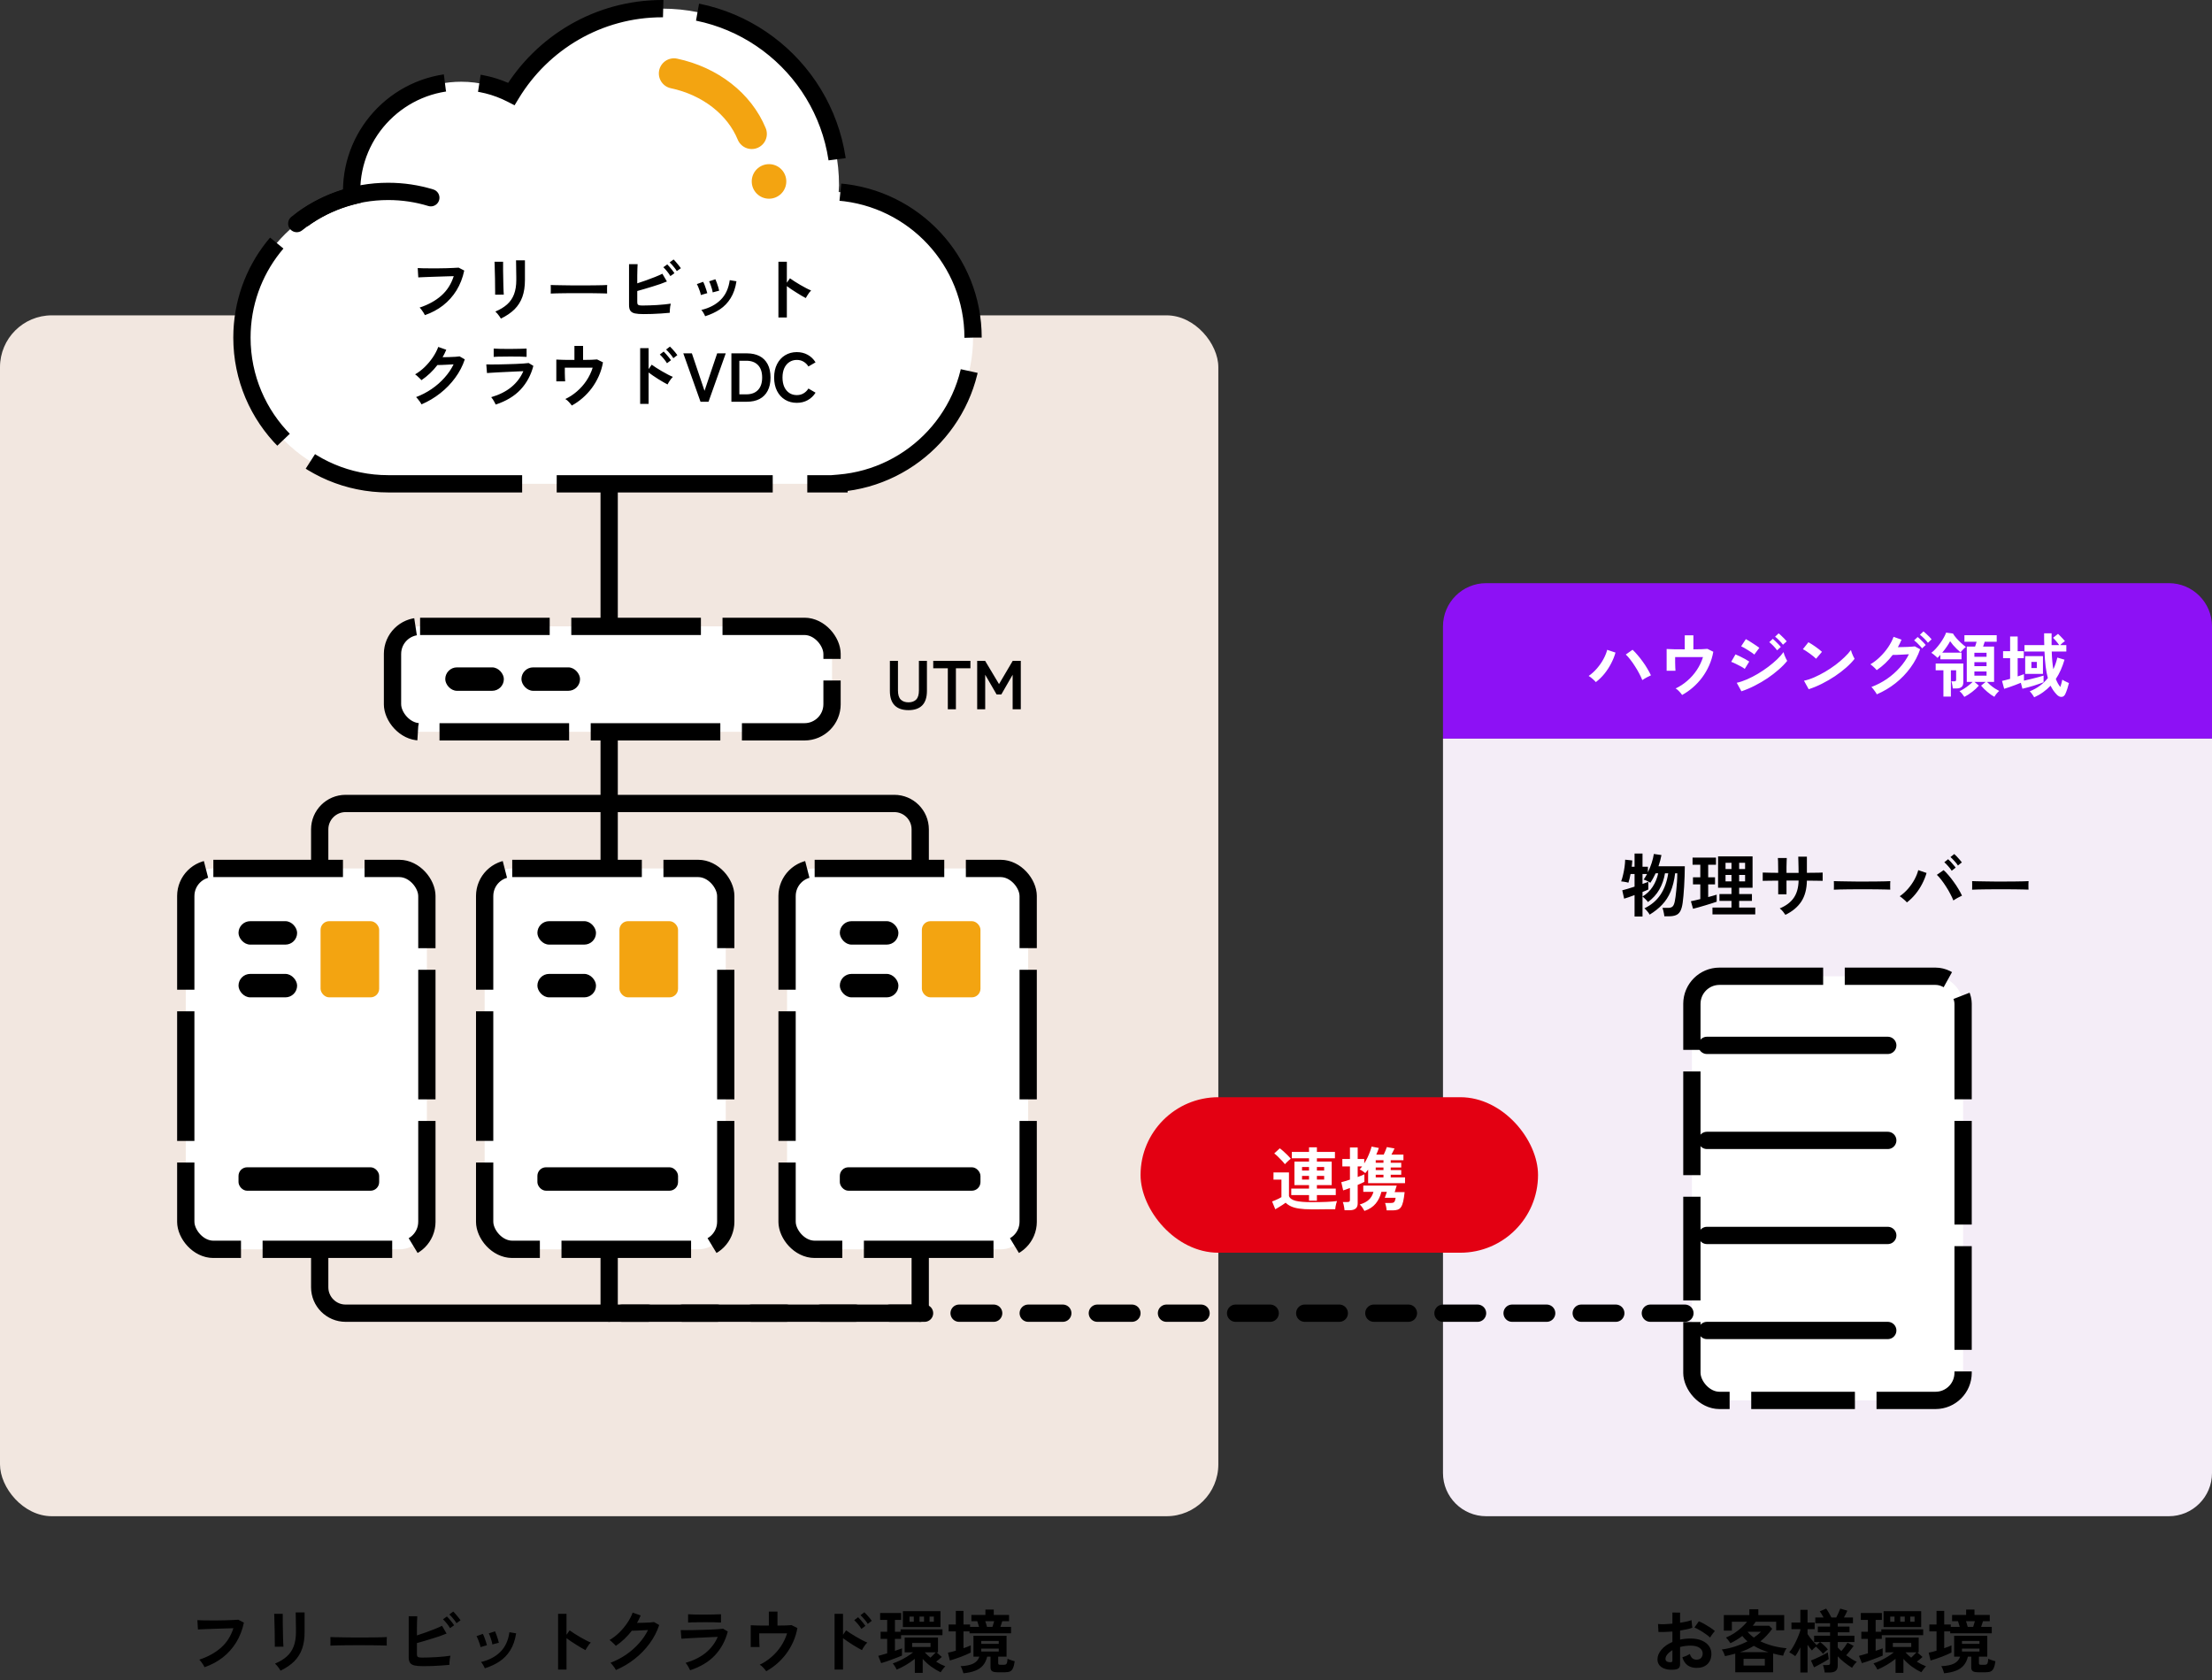 <svg width="512" height="389" viewBox="0 0 512 389" fill="none" xmlns="http://www.w3.org/2000/svg">
<rect x="0" y="0" width="512" height="389" fill="#333333" stroke="none"/>
<rect y="73" width="282" height="278" rx="12" fill="#F2E7E0"/>
<path d="M47.352 385.952C47.288 385.813 47.187 385.632 47.048 385.408C46.909 385.184 46.755 384.96 46.584 384.736C46.424 384.512 46.269 384.336 46.12 384.208C48.147 383.536 49.821 382.613 51.144 381.44C52.477 380.267 53.437 378.763 54.024 376.928C53.523 376.939 52.952 376.955 52.312 376.976C51.672 376.997 51.016 377.019 50.344 377.04C49.683 377.061 49.043 377.083 48.424 377.104C47.816 377.125 47.283 377.147 46.824 377.168C46.365 377.189 46.029 377.205 45.816 377.216L45.688 375.056C45.997 375.077 46.403 375.093 46.904 375.104C47.405 375.115 47.96 375.12 48.568 375.12C49.187 375.12 49.816 375.12 50.456 375.12C51.107 375.109 51.736 375.099 52.344 375.088C52.952 375.067 53.501 375.045 53.992 375.024C54.483 375.003 54.872 374.981 55.16 374.96L56.456 375.632C56.093 377.339 55.496 378.869 54.664 380.224C53.832 381.568 52.797 382.725 51.56 383.696C50.323 384.656 48.92 385.408 47.352 385.952ZM64.936 386.752C64.861 386.603 64.749 386.427 64.6 386.224C64.461 386.021 64.307 385.819 64.136 385.616C63.965 385.413 63.805 385.248 63.656 385.12C64.755 384.661 65.661 384.112 66.376 383.472C67.091 382.832 67.624 382.053 67.976 381.136C68.328 380.208 68.504 379.104 68.504 377.824V377.088C68.504 376.853 68.499 376.549 68.488 376.176C68.488 375.803 68.483 375.419 68.472 375.024C68.472 374.629 68.467 374.272 68.456 373.952C68.456 373.632 68.451 373.403 68.44 373.264H70.504V377.824C70.504 379.317 70.307 380.619 69.912 381.728C69.517 382.827 68.909 383.787 68.088 384.608C67.267 385.419 66.216 386.133 64.936 386.752ZM63.608 381.216C63.619 381.12 63.619 380.885 63.608 380.512C63.608 380.128 63.603 379.664 63.592 379.12C63.592 378.576 63.587 378.005 63.576 377.408C63.565 376.811 63.549 376.24 63.528 375.696C63.517 375.152 63.507 374.693 63.496 374.32C63.485 373.936 63.475 373.696 63.464 373.6H65.448C65.448 373.717 65.448 373.963 65.448 374.336C65.448 374.709 65.448 375.163 65.448 375.696C65.459 376.219 65.469 376.768 65.48 377.344C65.491 377.92 65.501 378.48 65.512 379.024C65.533 379.557 65.549 380.021 65.56 380.416C65.581 380.8 65.597 381.061 65.608 381.2L63.608 381.216ZM76.472 380.96C76.483 380.811 76.488 380.608 76.488 380.352C76.488 380.096 76.488 379.84 76.488 379.584C76.488 379.328 76.483 379.125 76.472 378.976C76.675 378.987 77.032 378.997 77.544 379.008C78.067 379.019 78.685 379.029 79.4 379.04C80.125 379.051 80.899 379.061 81.72 379.072C82.541 379.072 83.363 379.072 84.184 379.072C85.005 379.072 85.779 379.067 86.504 379.056C87.24 379.045 87.875 379.035 88.408 379.024C88.941 379.013 89.32 378.997 89.544 378.976C89.533 379.115 89.523 379.312 89.512 379.568C89.512 379.824 89.512 380.085 89.512 380.352C89.523 380.608 89.528 380.805 89.528 380.944C89.261 380.933 88.867 380.923 88.344 380.912C87.832 380.901 87.229 380.891 86.536 380.88C85.853 380.869 85.123 380.864 84.344 380.864C83.576 380.864 82.797 380.864 82.008 380.864C81.219 380.864 80.467 380.869 79.752 380.88C79.037 380.891 78.392 380.901 77.816 380.912C77.251 380.923 76.803 380.939 76.472 380.96ZM97.96 385.712C97.107 385.712 96.435 385.659 95.944 385.552C95.453 385.435 95.107 385.227 94.904 384.928C94.701 384.629 94.6 384.192 94.6 383.616V374.16H96.584C96.573 374.416 96.557 374.779 96.536 375.248C96.525 375.707 96.515 376.229 96.504 376.816C96.504 377.392 96.504 377.984 96.504 378.592C97.144 378.389 97.821 378.16 98.536 377.904C99.261 377.648 99.955 377.387 100.616 377.12C101.288 376.853 101.853 376.603 102.312 376.368L103.368 378.16C102.92 378.352 102.408 378.549 101.832 378.752C101.267 378.944 100.669 379.136 100.04 379.328C99.411 379.52 98.792 379.707 98.184 379.888C97.576 380.059 97.016 380.219 96.504 380.368V382.864C96.504 383.109 96.531 383.296 96.584 383.424C96.648 383.541 96.771 383.621 96.952 383.664C97.133 383.707 97.4 383.728 97.752 383.728C98.211 383.728 98.728 383.717 99.304 383.696C99.88 383.675 100.472 383.648 101.08 383.616C101.688 383.573 102.269 383.525 102.824 383.472C103.379 383.419 103.859 383.36 104.264 383.296C104.211 383.488 104.163 383.723 104.12 384C104.088 384.267 104.061 384.533 104.04 384.8C104.029 385.056 104.024 385.259 104.024 385.408C103.459 385.461 102.819 385.515 102.104 385.568C101.389 385.611 100.669 385.648 99.944 385.68C99.219 385.701 98.557 385.712 97.96 385.712ZM104.168 376.912C103.976 376.571 103.72 376.203 103.4 375.808C103.08 375.413 102.792 375.099 102.536 374.864L103.448 374.208C103.597 374.347 103.779 374.544 103.992 374.8C104.216 375.045 104.429 375.301 104.632 375.568C104.845 375.835 105.005 376.059 105.112 376.24L104.168 376.912ZM105.656 375.76C105.528 375.536 105.368 375.301 105.176 375.056C104.984 374.8 104.781 374.555 104.568 374.32C104.365 374.085 104.179 373.893 104.008 373.744L104.904 373.072C105.064 373.211 105.251 373.408 105.464 373.664C105.688 373.909 105.901 374.165 106.104 374.432C106.317 374.688 106.483 374.907 106.6 375.088L105.656 375.76ZM112.216 386.208C112.131 385.984 112.003 385.728 111.832 385.44C111.661 385.141 111.496 384.912 111.336 384.752C113.181 384.315 114.669 383.536 115.8 382.416C116.941 381.296 117.645 379.776 117.912 377.856L119.464 378.112C119.229 379.659 118.781 380.96 118.12 382.016C117.469 383.072 116.643 383.936 115.64 384.608C114.648 385.269 113.507 385.803 112.216 386.208ZM111.224 381.296C111.192 381.083 111.123 380.811 111.016 380.48C110.909 380.149 110.787 379.824 110.648 379.504C110.52 379.184 110.403 378.939 110.296 378.768L111.752 378.24C111.859 378.421 111.976 378.677 112.104 379.008C112.232 379.339 112.349 379.675 112.456 380.016C112.573 380.347 112.659 380.629 112.712 380.864L111.224 381.296ZM113.96 380.688C113.939 380.475 113.88 380.203 113.784 379.872C113.688 379.531 113.581 379.2 113.464 378.88C113.347 378.549 113.235 378.299 113.128 378.128L114.584 377.648C114.68 377.84 114.787 378.101 114.904 378.432C115.032 378.763 115.144 379.099 115.24 379.44C115.347 379.771 115.421 380.053 115.464 380.288L113.96 380.688ZM129.176 386.496V373.6H131.128V378.448L131.848 377.424C132.104 377.605 132.44 377.835 132.856 378.112C133.283 378.379 133.736 378.656 134.216 378.944C134.696 379.221 135.16 379.477 135.608 379.712C136.056 379.947 136.435 380.123 136.744 380.24C136.616 380.357 136.467 380.528 136.296 380.752C136.136 380.965 135.987 381.189 135.848 381.424C135.709 381.648 135.597 381.84 135.512 382C135.256 381.861 134.936 381.685 134.552 381.472C134.179 381.248 133.779 381.003 133.352 380.736C132.936 380.469 132.531 380.208 132.136 379.952C131.752 379.685 131.416 379.445 131.128 379.232V386.496H129.176ZM142.568 386.608C142.493 386.448 142.381 386.261 142.232 386.048C142.083 385.835 141.923 385.627 141.752 385.424C141.592 385.211 141.443 385.045 141.304 384.928C142.595 384.437 143.795 383.813 144.904 383.056C146.024 382.288 147.016 381.419 147.88 380.448C148.755 379.477 149.459 378.443 149.992 377.344C149.544 377.365 149.064 377.392 148.552 377.424C148.051 377.445 147.592 377.467 147.176 377.488C146.76 377.499 146.451 377.504 146.248 377.504C145.725 378.187 145.149 378.827 144.52 379.424C143.901 380.011 143.245 380.539 142.552 381.008C142.456 380.891 142.317 380.747 142.136 380.576C141.965 380.405 141.784 380.235 141.592 380.064C141.411 379.893 141.24 379.76 141.08 379.664C141.869 379.205 142.616 378.635 143.32 377.952C144.024 377.259 144.648 376.512 145.192 375.712C145.736 374.901 146.152 374.101 146.44 373.312L148.296 373.968C148.168 374.267 148.035 374.56 147.896 374.848C147.757 375.136 147.608 375.419 147.448 375.696C147.907 375.685 148.403 375.675 148.936 375.664C149.48 375.643 149.976 375.621 150.424 375.6C150.872 375.568 151.192 375.536 151.384 375.504L152.584 376.192C152.083 377.707 151.341 379.131 150.36 380.464C149.389 381.797 148.237 382.987 146.904 384.032C145.581 385.077 144.136 385.936 142.568 386.608ZM159.736 386.656C159.672 386.507 159.581 386.325 159.464 386.112C159.357 385.899 159.235 385.685 159.096 385.472C158.957 385.259 158.824 385.083 158.696 384.944C160.541 384.411 162.088 383.637 163.336 382.624C164.584 381.6 165.517 380.368 166.136 378.928C165.603 378.949 164.995 378.976 164.312 379.008C163.64 379.04 162.952 379.072 162.248 379.104C161.555 379.136 160.893 379.168 160.264 379.2C159.645 379.232 159.107 379.264 158.648 379.296C158.2 379.317 157.891 379.339 157.72 379.36L157.56 377.36C157.837 377.371 158.232 377.376 158.744 377.376C159.256 377.376 159.832 377.371 160.472 377.36C161.112 377.349 161.773 377.333 162.456 377.312C163.139 377.291 163.8 377.269 164.44 377.248C165.091 377.216 165.672 377.184 166.184 377.152C166.696 377.109 167.091 377.072 167.368 377.04L168.456 377.696C167.901 379.829 166.915 381.659 165.496 383.184C164.077 384.699 162.157 385.856 159.736 386.656ZM159.272 375.616V373.696C159.677 373.728 160.205 373.749 160.856 373.76C161.507 373.771 162.259 373.776 163.112 373.776C163.933 373.776 164.669 373.765 165.32 373.744C165.971 373.723 166.493 373.707 166.888 373.696V375.616C166.483 375.584 165.971 375.563 165.352 375.552C164.744 375.541 163.997 375.536 163.112 375.536C162.632 375.536 162.141 375.541 161.64 375.552C161.149 375.552 160.691 375.557 160.264 375.568C159.848 375.579 159.517 375.595 159.272 375.616ZM177.352 386.88C177.192 386.645 176.968 386.373 176.68 386.064C176.403 385.755 176.125 385.525 175.848 385.376C176.819 384.917 177.72 384.325 178.552 383.6C179.395 382.875 180.125 382.048 180.744 381.12C181.373 380.181 181.853 379.179 182.184 378.112H175.736C175.736 378.485 175.736 378.891 175.736 379.328C175.747 379.755 175.757 380.149 175.768 380.512C175.789 380.864 175.805 381.12 175.816 381.28H173.768V376.24C174.173 376.261 174.755 376.283 175.512 376.304C176.28 376.315 177.096 376.32 177.96 376.32V373.072H179.96V376.32C180.685 376.309 181.341 376.299 181.928 376.288C182.515 376.267 182.941 376.24 183.208 376.208L184.568 376.88C184.376 377.979 184.056 379.035 183.608 380.048C183.16 381.051 182.616 381.984 181.976 382.848C181.336 383.701 180.621 384.469 179.832 385.152C179.043 385.835 178.216 386.411 177.352 386.88ZM193.176 386.496V373.6H195.128V378.448L195.848 377.424C196.104 377.616 196.44 377.845 196.856 378.112C197.283 378.379 197.736 378.656 198.216 378.944C198.696 379.221 199.16 379.477 199.608 379.712C200.056 379.947 200.435 380.123 200.744 380.24C200.616 380.357 200.467 380.528 200.296 380.752C200.136 380.965 199.981 381.189 199.832 381.424C199.693 381.648 199.587 381.84 199.512 382C199.256 381.872 198.936 381.696 198.552 381.472C198.179 381.248 197.779 381.008 197.352 380.752C196.936 380.485 196.531 380.219 196.136 379.952C195.752 379.685 195.416 379.445 195.128 379.232V386.496H193.176ZM200.856 375.92C200.653 375.579 200.387 375.221 200.056 374.848C199.736 374.464 199.443 374.155 199.176 373.92L200.072 373.232C200.221 373.36 200.408 373.552 200.632 373.808C200.856 374.053 201.075 374.304 201.288 374.56C201.501 374.816 201.667 375.035 201.784 375.216L200.856 375.92ZM199.384 377.088C199.181 376.747 198.92 376.384 198.6 376C198.28 375.616 197.987 375.307 197.72 375.072L198.616 374.384C198.765 374.523 198.952 374.72 199.176 374.976C199.4 375.221 199.613 375.472 199.816 375.728C200.029 375.984 200.195 376.203 200.312 376.384L199.384 377.088ZM211.752 387.264V384.016C211.101 384.539 210.403 385.019 209.656 385.456C208.909 385.893 208.205 386.245 207.544 386.512C207.501 386.395 207.427 386.24 207.32 386.048C207.213 385.867 207.096 385.685 206.968 385.504C206.851 385.312 206.744 385.168 206.648 385.072C207.117 384.923 207.635 384.715 208.2 384.448C208.765 384.181 209.32 383.883 209.864 383.552C210.419 383.211 210.915 382.864 211.352 382.512H209.4V379.088H217.112V382.512H216.776L217.992 383.584C217.821 383.733 217.619 383.909 217.384 384.112C217.149 384.304 216.915 384.491 216.68 384.672C217.021 384.885 217.368 385.083 217.72 385.264C218.083 385.445 218.445 385.605 218.808 385.744C218.627 385.915 218.429 386.139 218.216 386.416C218.003 386.693 217.837 386.928 217.72 387.12C217.016 386.789 216.296 386.363 215.56 385.84C214.835 385.307 214.173 384.704 213.576 384.032V387.264H211.752ZM203.96 385.008L203.288 383.328C203.533 383.264 203.837 383.179 204.2 383.072C204.563 382.965 204.947 382.853 205.352 382.736V379.392H203.832V377.744H205.352V375.008H203.72V373.408H208.584V375.008H207.144V377.744H208.456V377.184H218.152V378.544H208.568V379.392H207.144V382.16C207.464 382.053 207.763 381.952 208.04 381.856C208.328 381.749 208.573 381.659 208.776 381.584V383.264C208.509 383.381 208.168 383.52 207.752 383.68C207.347 383.84 206.909 384.005 206.44 384.176C205.981 384.347 205.533 384.507 205.096 384.656C204.659 384.795 204.28 384.912 203.96 385.008ZM208.984 376.672V372.976H217.688V376.672H208.984ZM211.128 381.264H215.384V380.336H211.128V381.264ZM215.368 383.744C215.581 383.552 215.795 383.344 216.008 383.12C216.232 382.896 216.429 382.693 216.6 382.512H214.056C214.259 382.725 214.467 382.939 214.68 383.152C214.904 383.355 215.133 383.552 215.368 383.744ZM212.84 375.424H213.88V374.24H212.84V375.424ZM210.52 375.424H211.512V374.24H210.52V375.424ZM215.16 375.424H216.152V374.24H215.16V375.424ZM219.864 384.4L219.416 382.592C219.672 382.539 219.955 382.475 220.264 382.4C220.584 382.325 220.909 382.235 221.24 382.128V377.664H219.576V376.064H221.24V372.912H223.016V376.064H224.536V376.608H226.616C226.563 376.416 226.493 376.197 226.408 375.952C226.333 375.696 226.264 375.477 226.2 375.296H224.84V373.856H228.088V372.608H230.024V373.856H233.56V375.296H231.992C231.939 375.467 231.869 375.68 231.784 375.936C231.699 376.192 231.624 376.416 231.56 376.608H234.024V378.096H224.408V377.664H223.016V381.552C223.357 381.435 223.672 381.323 223.96 381.216C224.248 381.099 224.493 380.992 224.696 380.896V382.56C224.44 382.699 224.109 382.853 223.704 383.024C223.299 383.195 222.867 383.371 222.408 383.552C221.949 383.723 221.496 383.883 221.048 384.032C220.6 384.181 220.205 384.304 219.864 384.4ZM223 387.36C222.936 387.136 222.845 386.859 222.728 386.528C222.611 386.197 222.483 385.925 222.344 385.712C223.603 385.659 224.579 385.461 225.272 385.12C225.965 384.779 226.44 384.24 226.696 383.504H225.32V378.672H232.984V383.504H231.048V385.008C231.048 385.147 231.08 385.248 231.144 385.312C231.219 385.365 231.368 385.392 231.592 385.392H232.296C232.52 385.392 232.691 385.365 232.808 385.312C232.936 385.248 233.027 385.115 233.08 384.912C233.144 384.709 233.187 384.405 233.208 384C233.336 384.064 233.501 384.133 233.704 384.208C233.907 384.283 234.115 384.352 234.328 384.416C234.541 384.48 234.723 384.533 234.872 384.576C234.776 385.269 234.643 385.797 234.472 386.16C234.312 386.533 234.093 386.784 233.816 386.912C233.539 387.051 233.165 387.12 232.696 387.12H230.856C230.28 387.12 229.869 387.035 229.624 386.864C229.389 386.693 229.272 386.4 229.272 385.984V383.504H228.504C228.301 384.336 227.971 385.019 227.512 385.552C227.064 386.075 226.467 386.48 225.72 386.768C224.984 387.056 224.077 387.253 223 387.36ZM227.128 382.32H231.176V381.648H227.128V382.32ZM227.128 380.544H231.176V379.872H227.128V380.544ZM228.456 376.608H229.72C229.784 376.416 229.853 376.192 229.928 375.936C230.013 375.68 230.077 375.467 230.12 375.296H228.056C228.12 375.467 228.189 375.68 228.264 375.936C228.339 376.192 228.403 376.416 228.456 376.608Z" fill="black"/>
<path d="M387.68 386.496C386.891 386.592 386.192 386.555 385.584 386.384C384.976 386.224 384.501 385.952 384.16 385.568C383.819 385.184 383.648 384.704 383.648 384.128C383.648 383.371 383.952 382.629 384.56 381.904C385.179 381.168 386.027 380.571 387.104 380.112V377.696C386.517 377.739 385.947 377.771 385.392 377.792C384.848 377.813 384.341 377.813 383.872 377.792L383.776 375.952C384.181 375.995 384.677 376.011 385.264 376C385.851 375.979 386.464 375.936 387.104 375.872V373.296L388.88 373.312V375.664C389.413 375.579 389.909 375.488 390.368 375.392C390.837 375.285 391.221 375.173 391.52 375.056L391.712 376.816C391.339 376.955 390.907 377.077 390.416 377.184C389.925 377.291 389.413 377.387 388.88 377.472V379.568C389.253 379.483 389.643 379.419 390.048 379.376C390.453 379.333 390.875 379.312 391.312 379.312C392.336 379.312 393.205 379.472 393.92 379.792C394.645 380.101 395.195 380.523 395.568 381.056C395.941 381.579 396.128 382.171 396.128 382.832C396.128 383.856 395.819 384.661 395.2 385.248C394.581 385.835 393.744 386.123 392.688 386.112C391.867 386.112 391.173 385.909 390.608 385.504C390.053 385.088 389.653 384.475 389.408 383.664C389.653 383.589 389.952 383.477 390.304 383.328C390.656 383.168 390.933 383.019 391.136 382.88C391.403 383.765 391.915 384.208 392.672 384.208C393.141 384.208 393.499 384.075 393.744 383.808C393.989 383.531 394.112 383.189 394.112 382.784C394.112 382.261 393.877 381.829 393.408 381.488C392.939 381.136 392.235 380.96 391.296 380.96C390.443 380.96 389.637 381.067 388.88 381.28V385.264C388.88 385.659 388.789 385.947 388.608 386.128C388.427 386.32 388.117 386.443 387.68 386.496ZM395.824 379.088C395.568 378.832 395.221 378.555 394.784 378.256C394.347 377.947 393.899 377.659 393.44 377.392C392.981 377.115 392.571 376.907 392.208 376.768L393.216 375.328C393.6 375.477 394.021 375.68 394.48 375.936C394.939 376.192 395.387 376.464 395.824 376.752C396.261 377.04 396.629 377.317 396.928 377.584C396.821 377.701 396.688 377.861 396.528 378.064C396.379 378.267 396.235 378.464 396.096 378.656C395.968 378.848 395.877 378.992 395.824 379.088ZM386.528 384.8C386.731 384.811 386.875 384.789 386.96 384.736C387.056 384.683 387.104 384.587 387.104 384.448V382C386.613 382.299 386.224 382.624 385.936 382.976C385.648 383.328 385.504 383.68 385.504 384.032C385.504 384.277 385.595 384.464 385.776 384.592C385.957 384.72 386.208 384.789 386.528 384.8ZM401.648 387.12V382.816C401.275 382.923 400.885 383.024 400.48 383.12C400.085 383.216 399.685 383.307 399.28 383.392C399.205 383.157 399.104 382.896 398.976 382.608C398.859 382.32 398.709 382.069 398.528 381.856C399.573 381.717 400.603 381.483 401.616 381.152C402.64 380.821 403.595 380.427 404.48 379.968C404.032 379.595 403.632 379.179 403.28 378.72C402.427 379.371 401.509 379.931 400.528 380.4C400.475 380.293 400.384 380.16 400.256 380C400.139 379.829 400.011 379.659 399.872 379.488C399.733 379.317 399.605 379.184 399.488 379.088C400.139 378.832 400.768 378.507 401.376 378.112C401.995 377.707 402.56 377.269 403.072 376.8C403.595 376.331 404.032 375.872 404.384 375.424H400.864V377.488H399.008V373.888H404.912V372.544H406.992V373.888H412.976V377.408H411.12V375.424H406.384C406.277 375.584 406.165 375.744 406.048 375.904C405.941 376.053 405.829 376.203 405.712 376.352H409.488L410.208 377.056C409.376 378.208 408.464 379.179 407.472 379.968C408.4 380.405 409.392 380.763 410.448 381.04C411.515 381.307 412.549 381.483 413.552 381.568C413.445 381.685 413.333 381.851 413.216 382.064C413.109 382.267 413.013 382.48 412.928 382.704C412.843 382.928 412.779 383.125 412.736 383.296C412.352 383.232 411.968 383.157 411.584 383.072C411.2 382.987 410.811 382.891 410.416 382.784V387.12H401.648ZM403.568 385.568H408.496V384.016H403.568V385.568ZM402.752 382.464H409.312C408.725 382.283 408.149 382.075 407.584 381.84C407.019 381.595 406.475 381.317 405.952 381.008C405.461 381.307 404.949 381.579 404.416 381.824C403.883 382.059 403.328 382.272 402.752 382.464ZM405.968 379.088C406.277 378.875 406.571 378.656 406.848 378.432C407.125 378.208 407.381 377.979 407.616 377.744H404.496C404.891 378.235 405.381 378.683 405.968 379.088ZM416.72 387.184V381.36C416.528 381.755 416.331 382.128 416.128 382.48C415.936 382.821 415.739 383.125 415.536 383.392C415.365 383.253 415.136 383.093 414.848 382.912C414.571 382.731 414.336 382.592 414.144 382.496C414.4 382.208 414.656 381.856 414.912 381.44C415.168 381.024 415.413 380.576 415.648 380.096C415.883 379.616 416.091 379.147 416.272 378.688C416.464 378.219 416.613 377.797 416.72 377.424V377.152H414.656V375.616H416.72V372.672H418.384V375.616H420.032V377.152H418.384V378.288C418.533 378.512 418.725 378.784 418.96 379.104C419.205 379.413 419.461 379.723 419.728 380.032C419.995 380.341 420.245 380.608 420.48 380.832L421.264 380.128H419.904V378.656H423.6V377.872H420.768V376.544H423.6V375.776H420.176V374.448H422.096C421.797 373.893 421.504 373.419 421.216 373.024L422.688 372.384C422.88 372.64 423.093 372.971 423.328 373.376C423.563 373.781 423.755 374.139 423.904 374.448H425.024C425.205 374.107 425.381 373.744 425.552 373.36C425.733 372.965 425.867 372.64 425.952 372.384L427.6 372.864C427.504 373.099 427.381 373.36 427.232 373.648C427.093 373.925 426.949 374.192 426.8 374.448H428.896V375.776H425.376V376.544H428.096V377.872H425.376V378.656H429.232V380.128H425.376V381.392C425.504 381.531 425.637 381.669 425.776 381.808C425.915 381.947 426.059 382.091 426.208 382.24C426.475 381.931 426.736 381.6 426.992 381.248C427.248 380.885 427.461 380.56 427.632 380.272L429.056 381.024C428.821 381.344 428.544 381.707 428.224 382.112C427.915 382.517 427.616 382.875 427.328 383.184C427.733 383.483 428.144 383.765 428.56 384.032C428.976 384.299 429.387 384.528 429.792 384.72C429.6 384.869 429.397 385.083 429.184 385.36C428.971 385.637 428.805 385.883 428.688 386.096C428.08 385.723 427.472 385.296 426.864 384.816C426.267 384.336 425.771 383.872 425.376 383.424V385.584C425.376 386.139 425.216 386.544 424.896 386.8C424.587 387.056 424.107 387.184 423.456 387.184H422.352C422.331 386.939 422.277 386.64 422.192 386.288C422.117 385.936 422.037 385.659 421.952 385.456H423.008C423.221 385.456 423.371 385.424 423.456 385.36C423.552 385.285 423.6 385.147 423.6 384.944V380.128H421.296C421.573 380.331 421.888 380.597 422.24 380.928C422.603 381.259 422.885 381.563 423.088 381.84C422.928 381.947 422.736 382.101 422.512 382.304C422.299 382.496 422.117 382.683 421.968 382.864C421.755 382.587 421.493 382.299 421.184 382C420.885 381.691 420.597 381.419 420.32 381.184C420.149 381.323 419.973 381.477 419.792 381.648C419.621 381.819 419.488 381.963 419.392 382.08C419.253 381.92 419.093 381.723 418.912 381.488C418.741 381.253 418.565 381.008 418.384 380.752V387.184H416.72ZM419.888 385.984L419.168 384.4C419.424 384.304 419.728 384.181 420.08 384.032C420.432 383.872 420.8 383.701 421.184 383.52C421.568 383.328 421.925 383.147 422.256 382.976C422.597 382.805 422.869 382.656 423.072 382.528C423.083 382.624 423.104 382.784 423.136 383.008C423.168 383.221 423.2 383.435 423.232 383.648C423.264 383.851 423.285 383.989 423.296 384.064C423.051 384.235 422.72 384.443 422.304 384.688C421.888 384.923 421.461 385.157 421.024 385.392C420.587 385.627 420.208 385.824 419.888 385.984ZM438.752 387.264V384.016C438.101 384.539 437.403 385.019 436.656 385.456C435.909 385.893 435.205 386.245 434.544 386.512C434.501 386.395 434.427 386.24 434.32 386.048C434.213 385.867 434.096 385.685 433.968 385.504C433.851 385.312 433.744 385.168 433.648 385.072C434.117 384.923 434.635 384.715 435.2 384.448C435.765 384.181 436.32 383.883 436.864 383.552C437.419 383.211 437.915 382.864 438.352 382.512H436.4V379.088H444.112V382.512H443.776L444.992 383.584C444.821 383.733 444.619 383.909 444.384 384.112C444.149 384.304 443.915 384.491 443.68 384.672C444.021 384.885 444.368 385.083 444.72 385.264C445.083 385.445 445.445 385.605 445.808 385.744C445.627 385.915 445.429 386.139 445.216 386.416C445.003 386.693 444.837 386.928 444.72 387.12C444.016 386.789 443.296 386.363 442.56 385.84C441.835 385.307 441.173 384.704 440.576 384.032V387.264H438.752ZM430.96 385.008L430.288 383.328C430.533 383.264 430.837 383.179 431.2 383.072C431.563 382.965 431.947 382.853 432.352 382.736V379.392H430.832V377.744H432.352V375.008H430.72V373.408H435.584V375.008H434.144V377.744H435.456V377.184H445.152V378.544H435.568V379.392H434.144V382.16C434.464 382.053 434.763 381.952 435.04 381.856C435.328 381.749 435.573 381.659 435.776 381.584V383.264C435.509 383.381 435.168 383.52 434.752 383.68C434.347 383.84 433.909 384.005 433.44 384.176C432.981 384.347 432.533 384.507 432.096 384.656C431.659 384.795 431.28 384.912 430.96 385.008ZM435.984 376.672V372.976H444.688V376.672H435.984ZM438.128 381.264H442.384V380.336H438.128V381.264ZM442.368 383.744C442.581 383.552 442.795 383.344 443.008 383.12C443.232 382.896 443.429 382.693 443.6 382.512H441.056C441.259 382.725 441.467 382.939 441.68 383.152C441.904 383.355 442.133 383.552 442.368 383.744ZM439.84 375.424H440.88V374.24H439.84V375.424ZM437.52 375.424H438.512V374.24H437.52V375.424ZM442.16 375.424H443.152V374.24H442.16V375.424ZM446.864 384.4L446.416 382.592C446.672 382.539 446.955 382.475 447.264 382.4C447.584 382.325 447.909 382.235 448.24 382.128V377.664H446.576V376.064H448.24V372.912H450.016V376.064H451.536V376.608H453.616C453.563 376.416 453.493 376.197 453.408 375.952C453.333 375.696 453.264 375.477 453.2 375.296H451.84V373.856H455.088V372.608H457.024V373.856H460.56V375.296H458.992C458.939 375.467 458.869 375.68 458.784 375.936C458.699 376.192 458.624 376.416 458.56 376.608H461.024V378.096H451.408V377.664H450.016V381.552C450.357 381.435 450.672 381.323 450.96 381.216C451.248 381.099 451.493 380.992 451.696 380.896V382.56C451.44 382.699 451.109 382.853 450.704 383.024C450.299 383.195 449.867 383.371 449.408 383.552C448.949 383.723 448.496 383.883 448.048 384.032C447.6 384.181 447.205 384.304 446.864 384.4ZM450 387.36C449.936 387.136 449.845 386.859 449.728 386.528C449.611 386.197 449.483 385.925 449.344 385.712C450.603 385.659 451.579 385.461 452.272 385.12C452.965 384.779 453.44 384.24 453.696 383.504H452.32V378.672H459.984V383.504H458.048V385.008C458.048 385.147 458.08 385.248 458.144 385.312C458.219 385.365 458.368 385.392 458.592 385.392H459.296C459.52 385.392 459.691 385.365 459.808 385.312C459.936 385.248 460.027 385.115 460.08 384.912C460.144 384.709 460.187 384.405 460.208 384C460.336 384.064 460.501 384.133 460.704 384.208C460.907 384.283 461.115 384.352 461.328 384.416C461.541 384.48 461.723 384.533 461.872 384.576C461.776 385.269 461.643 385.797 461.472 386.16C461.312 386.533 461.093 386.784 460.816 386.912C460.539 387.051 460.165 387.12 459.696 387.12H457.856C457.28 387.12 456.869 387.035 456.624 386.864C456.389 386.693 456.272 386.4 456.272 385.984V383.504H455.504C455.301 384.336 454.971 385.019 454.512 385.552C454.064 386.075 453.467 386.48 452.72 386.768C451.984 387.056 451.077 387.253 450 387.36ZM454.128 382.32H458.176V381.648H454.128V382.32ZM454.128 380.544H458.176V379.872H454.128V380.544ZM455.456 376.608H456.72C456.784 376.416 456.853 376.192 456.928 375.936C457.013 375.68 457.077 375.467 457.12 375.296H455.056C455.12 375.467 455.189 375.68 455.264 375.936C455.339 376.192 455.403 376.416 455.456 376.608Z" fill="black"/>
<path d="M213 205L213 192C213 188.686 210.314 186 207 186L80 186C76.686 186 74 188.686 74 192L74 205" stroke="black" stroke-width="4" stroke-linecap="round"/>
<path d="M74 285V298C74 301.314 76.686 304 80 304H213" stroke="black" stroke-width="4" stroke-linecap="round"/>
<path d="M141 112L141 304" stroke="black" stroke-width="4" stroke-linecap="round"/>
<path d="M213 287L213 304" stroke="black" stroke-width="4" stroke-linecap="round"/>
<rect x="90.852" y="145" width="101.735" height="24.416" rx="6.383" fill="white" stroke="black" stroke-width="4" stroke-dasharray="30 5"/>
<rect x="103.06" y="154.495" width="13.565" height="5.426" rx="2.713" fill="black"/>
<rect x="120.694" y="154.495" width="13.565" height="5.426" rx="2.713" fill="black"/>
<path d="M210.28 164.397C208.883 164.397 207.816 164.029 207.08 163.293C206.344 162.547 205.976 161.432 205.976 159.949V152.989H207.848V159.853C207.848 160.813 208.061 161.512 208.488 161.949C208.925 162.376 209.523 162.589 210.28 162.589C211.037 162.589 211.629 162.376 212.056 161.949C212.483 161.512 212.696 160.813 212.696 159.853V152.989H214.552V159.949C214.552 161.432 214.189 162.547 213.464 163.293C212.739 164.029 211.677 164.397 210.28 164.397ZM219.387 164.189V154.701H216.011V152.989H224.619V154.701H221.259V164.189H219.387ZM226.183 164.189V152.989H228.023L231.239 158.365L234.407 152.989H236.279V164.189H234.391V156.205L231.767 160.765H230.679L228.039 156.205V164.189H226.183Z" fill="black"/>
<rect x="43" y="201.042" width="55.807" height="88.175" rx="6.383" fill="white" stroke="black" stroke-width="4" stroke-dasharray="30 5"/>
<rect x="55.208" y="213.25" width="13.565" height="5.426" rx="2.713" fill="black"/>
<rect x="74.199" y="213.25" width="13.565" height="17.634" rx="2" fill="#F3A411"/>
<rect x="55.208" y="270.222" width="32.555" height="5.426" rx="2" fill="black"/>
<rect x="55.208" y="225.458" width="13.565" height="5.426" rx="2.713" fill="black"/>
<rect x="112.18" y="201.041" width="55.807" height="88.175" rx="6.383" fill="white" stroke="black" stroke-width="4" stroke-dasharray="30 5"/>
<rect x="124.388" y="213.249" width="13.565" height="5.426" rx="2.713" fill="black"/>
<rect x="143.379" y="213.249" width="13.565" height="17.634" rx="2" fill="#F3A411"/>
<rect x="124.388" y="270.221" width="32.555" height="5.426" rx="2" fill="black"/>
<rect x="124.388" y="225.457" width="13.565" height="5.426" rx="2.713" fill="black"/>
<rect x="182.18" y="201.041" width="55.807" height="88.175" rx="6.383" fill="white" stroke="black" stroke-width="4" stroke-dasharray="30 5"/>
<rect x="194.388" y="213.249" width="13.565" height="5.426" rx="2.713" fill="black"/>
<rect x="213.379" y="213.249" width="13.565" height="17.634" rx="2" fill="#F3A411"/>
<rect x="194.388" y="270.221" width="32.555" height="5.426" rx="2" fill="black"/>
<rect x="194.388" y="225.457" width="13.565" height="5.426" rx="2.713" fill="black"/>
<path d="M334 145C334 139.477 338.477 135 344 135H502C507.523 135 512 139.477 512 145V171H334V145Z" fill="#8D11F5"/>
<path d="M369.384 157.904C369.192 157.68 368.936 157.429 368.616 157.152C368.307 156.875 368.008 156.651 367.72 156.48C368.424 155.989 369.069 155.403 369.656 154.72C370.243 154.037 370.739 153.323 371.144 152.576C371.549 151.829 371.837 151.115 372.008 150.432L373.928 151.072C373.693 151.915 373.357 152.752 372.92 153.584C372.493 154.416 371.981 155.205 371.384 155.952C370.787 156.688 370.12 157.339 369.384 157.904ZM380.136 157.44C379.955 156.971 379.715 156.459 379.416 155.904C379.128 155.349 378.803 154.795 378.44 154.24C378.088 153.675 377.725 153.157 377.352 152.688C376.989 152.208 376.643 151.819 376.312 151.52L377.88 150.416C378.253 150.757 378.637 151.163 379.032 151.632C379.437 152.101 379.832 152.603 380.216 153.136C380.611 153.669 380.968 154.213 381.288 154.768C381.619 155.312 381.901 155.835 382.136 156.336C381.869 156.453 381.544 156.613 381.16 156.816C380.787 157.019 380.445 157.227 380.136 157.44ZM389.352 160.88C389.192 160.645 388.968 160.373 388.68 160.064C388.403 159.755 388.125 159.525 387.848 159.376C388.819 158.917 389.72 158.325 390.552 157.6C391.395 156.875 392.125 156.048 392.744 155.12C393.373 154.181 393.853 153.179 394.184 152.112H387.736C387.736 152.485 387.736 152.891 387.736 153.328C387.747 153.755 387.757 154.149 387.768 154.512C387.789 154.864 387.805 155.12 387.816 155.28H385.768V150.24C386.173 150.261 386.755 150.283 387.512 150.304C388.28 150.315 389.096 150.32 389.96 150.32V147.072H391.96V150.32C392.685 150.309 393.341 150.299 393.928 150.288C394.515 150.267 394.941 150.24 395.208 150.208L396.568 150.88C396.376 151.979 396.056 153.035 395.608 154.048C395.16 155.051 394.616 155.984 393.976 156.848C393.336 157.701 392.621 158.469 391.832 159.152C391.043 159.835 390.216 160.411 389.352 160.88ZM403.08 160.032L401.992 158.064C402.76 157.893 403.56 157.627 404.392 157.264C405.235 156.891 406.072 156.459 406.904 155.968C407.736 155.467 408.531 154.933 409.288 154.368C410.045 153.792 410.728 153.216 411.336 152.64C411.944 152.053 412.44 151.493 412.824 150.96C412.867 151.152 412.936 151.381 413.032 151.648C413.139 151.915 413.251 152.171 413.368 152.416C413.485 152.661 413.587 152.853 413.672 152.992C413.139 153.664 412.477 154.341 411.688 155.024C410.909 155.707 410.051 156.368 409.112 157.008C408.173 157.637 407.187 158.213 406.152 158.736C405.128 159.259 404.104 159.691 403.08 160.032ZM406.056 151.536C405.928 151.408 405.731 151.253 405.464 151.072C405.208 150.891 404.92 150.704 404.6 150.512C404.291 150.309 403.992 150.128 403.704 149.968C403.427 149.808 403.197 149.691 403.016 149.616L404.104 147.952C404.317 148.059 404.568 148.203 404.856 148.384C405.155 148.565 405.453 148.757 405.752 148.96C406.061 149.152 406.344 149.339 406.6 149.52C406.867 149.701 407.075 149.851 407.224 149.968L406.056 151.536ZM403.848 154.848C403.645 154.677 403.347 154.485 402.952 154.272C402.568 154.059 402.168 153.856 401.752 153.664C401.347 153.461 401 153.312 400.712 153.216L401.704 151.488C402.013 151.605 402.371 151.765 402.776 151.968C403.192 152.171 403.592 152.379 403.976 152.592C404.36 152.805 404.664 152.992 404.888 153.152L403.848 154.848ZM412.696 149.248C412.472 148.939 412.179 148.603 411.816 148.24C411.464 147.877 411.149 147.595 410.872 147.392L411.688 146.624C411.859 146.741 412.061 146.917 412.296 147.152C412.541 147.376 412.781 147.611 413.016 147.856C413.251 148.091 413.432 148.293 413.56 148.464L412.696 149.248ZM411.336 150.544C411.112 150.224 410.824 149.883 410.472 149.52C410.12 149.157 409.805 148.869 409.528 148.656L410.344 147.888C410.504 148.016 410.701 148.197 410.936 148.432C411.181 148.667 411.421 148.907 411.656 149.152C411.891 149.387 412.072 149.589 412.2 149.76L411.336 150.544ZM418.648 159.552L417.56 157.584C418.317 157.424 419.112 157.163 419.944 156.8C420.787 156.427 421.629 155.995 422.472 155.504C423.315 155.003 424.115 154.469 424.872 153.904C425.629 153.328 426.312 152.747 426.92 152.16C427.539 151.573 428.04 151.013 428.424 150.48C428.467 150.661 428.536 150.885 428.632 151.152C428.739 151.419 428.851 151.68 428.968 151.936C429.085 152.181 429.187 152.373 429.272 152.512C428.749 153.184 428.093 153.867 427.304 154.56C426.525 155.243 425.661 155.904 424.712 156.544C423.763 157.173 422.771 157.749 421.736 158.272C420.701 158.795 419.672 159.221 418.648 159.552ZM420.36 152.496C420.221 152.347 420.024 152.171 419.768 151.968C419.523 151.765 419.245 151.552 418.936 151.328C418.637 151.104 418.344 150.901 418.056 150.72C417.768 150.528 417.517 150.384 417.304 150.288L418.584 148.672C418.797 148.789 419.048 148.939 419.336 149.12C419.624 149.301 419.917 149.499 420.216 149.712C420.525 149.925 420.813 150.139 421.08 150.352C421.347 150.555 421.56 150.736 421.72 150.896L420.36 152.496ZM434.408 160.736C434.333 160.565 434.221 160.373 434.072 160.16C433.933 159.947 433.779 159.739 433.608 159.536C433.448 159.323 433.299 159.157 433.16 159.04C434.451 158.549 435.651 157.925 436.76 157.168C437.869 156.4 438.856 155.531 439.72 154.56C440.595 153.589 441.304 152.555 441.848 151.456C441.4 151.477 440.92 151.504 440.408 151.536C439.907 151.557 439.443 151.579 439.016 151.6C438.6 151.611 438.291 151.616 438.088 151.616C437.043 153.003 435.811 154.176 434.392 155.136C434.296 155.008 434.163 154.859 433.992 154.688C433.821 154.517 433.64 154.352 433.448 154.192C433.256 154.021 433.08 153.888 432.92 153.792C433.709 153.333 434.456 152.757 435.16 152.064C435.875 151.371 436.504 150.624 437.048 149.824C437.592 149.013 438.008 148.213 438.296 147.424L440.136 148.08C439.891 148.677 439.608 149.259 439.288 149.824C439.629 149.813 439.997 149.803 440.392 149.792C440.797 149.781 441.187 149.771 441.56 149.76C441.944 149.739 442.28 149.717 442.568 149.696C442.867 149.675 443.085 149.653 443.224 149.632L444.44 150.304C443.928 151.819 443.181 153.243 442.2 154.576C441.229 155.909 440.077 157.104 438.744 158.16C437.421 159.205 435.976 160.064 434.408 160.736ZM446.248 148.8C446.013 148.48 445.715 148.144 445.352 147.792C444.989 147.429 444.669 147.147 444.392 146.944L445.208 146.176C445.379 146.293 445.587 146.469 445.832 146.704C446.077 146.928 446.317 147.157 446.552 147.392C446.787 147.627 446.968 147.829 447.096 148L446.248 148.8ZM444.888 150.096C444.739 149.883 444.552 149.664 444.328 149.44C444.115 149.205 443.896 148.981 443.672 148.768C443.448 148.555 443.24 148.379 443.048 148.24L443.864 147.472C444.035 147.589 444.237 147.765 444.472 148C444.717 148.224 444.957 148.459 445.192 148.704C445.427 148.939 445.608 149.141 445.736 149.312L444.888 150.096ZM454.68 161.328C454.563 161.136 454.397 160.907 454.184 160.64C453.971 160.373 453.763 160.16 453.56 160C453.859 159.872 454.195 159.691 454.568 159.456C454.952 159.211 455.325 158.944 455.688 158.656C456.051 158.368 456.355 158.101 456.6 157.856H455.24V149.68H457.16C457.224 149.509 457.288 149.323 457.352 149.12C457.416 148.917 457.469 148.731 457.512 148.56H454.696V147.04H462.168V148.56H459.384C459.331 148.731 459.272 148.917 459.208 149.12C459.144 149.312 459.08 149.499 459.016 149.68H461.56V157.856H459.912C460.147 158.101 460.419 158.357 460.728 158.624C461.048 158.891 461.384 159.141 461.736 159.376C462.088 159.6 462.424 159.792 462.744 159.952C462.541 160.123 462.333 160.336 462.12 160.592C461.907 160.859 461.741 161.099 461.624 161.312C461.101 161.024 460.557 160.64 459.992 160.16C459.437 159.691 458.957 159.211 458.552 158.72L459.624 157.856H457.016L458.04 158.72C457.613 159.221 457.091 159.707 456.472 160.176C455.864 160.645 455.267 161.029 454.68 161.328ZM449.832 161.264V155.168H448.04V153.6H454.44V157.952C454.44 158.901 453.912 159.376 452.856 159.376H452.008C451.997 159.227 451.971 159.045 451.928 158.832C451.896 158.619 451.859 158.411 451.816 158.208C451.773 158.005 451.725 157.845 451.672 157.728H452.328C452.509 157.728 452.627 157.701 452.68 157.648C452.744 157.584 452.776 157.461 452.776 157.28V155.168H451.56V161.264H449.832ZM449.128 152.624V151.584C449.021 151.712 448.909 151.84 448.792 151.968C448.675 152.085 448.557 152.197 448.44 152.304C448.355 152.187 448.221 152.053 448.04 151.904C447.869 151.744 447.693 151.595 447.512 151.456C447.331 151.307 447.171 151.195 447.032 151.12C447.373 150.875 447.72 150.555 448.072 150.16C448.435 149.765 448.776 149.344 449.096 148.896C449.416 148.448 449.693 148.011 449.928 147.584C450.173 147.147 450.349 146.768 450.456 146.448L452.04 146.656C452.221 146.976 452.483 147.333 452.824 147.728C453.165 148.112 453.533 148.485 453.928 148.848C454.323 149.211 454.691 149.52 455.032 149.776C454.84 149.904 454.621 150.096 454.376 150.352C454.131 150.597 453.933 150.816 453.784 151.008C453.517 150.784 453.235 150.528 452.936 150.24C452.637 149.941 452.349 149.637 452.072 149.328C451.805 149.008 451.576 148.709 451.384 148.432C451.203 148.795 450.947 149.216 450.616 149.696C450.296 150.165 449.944 150.629 449.56 151.088H454.024V152.624H449.128ZM457 156.416H459.816V155.44H457V156.416ZM457 154.208H459.816V153.28H457V154.208ZM457 152.048H459.816V151.12H457V152.048ZM470.84 161.424C470.733 161.221 470.579 160.981 470.376 160.704C470.184 160.427 469.997 160.203 469.816 160.032C470.68 159.691 471.459 159.264 472.152 158.752C472.856 158.229 473.475 157.637 474.008 156.976C473.795 156.197 473.624 155.307 473.496 154.304C473.368 153.301 473.277 152.144 473.224 150.832H468.6V149.344H473.176C473.165 148.917 473.155 148.48 473.144 148.032C473.144 147.573 473.144 147.099 473.144 146.608H474.872C474.861 147.579 474.861 148.491 474.872 149.344H476.632C476.451 149.067 476.221 148.768 475.944 148.448C475.667 148.117 475.421 147.851 475.208 147.648L476.36 146.736C476.52 146.875 476.701 147.051 476.904 147.264C477.107 147.467 477.304 147.675 477.496 147.888C477.688 148.091 477.843 148.267 477.96 148.416C477.789 148.523 477.597 148.667 477.384 148.848C477.181 149.029 477.005 149.195 476.856 149.344H478.28V150.832H474.904C474.925 151.621 474.968 152.357 475.032 153.04C475.096 153.723 475.176 154.352 475.272 154.928C475.667 154.117 475.976 153.216 476.2 152.224L477.864 152.72C477.608 153.573 477.315 154.373 476.984 155.12C476.653 155.867 476.275 156.555 475.848 157.184C475.997 157.557 476.157 157.899 476.328 158.208C476.499 158.517 476.691 158.795 476.904 159.04C477 158.763 477.085 158.469 477.16 158.16C477.245 157.851 477.309 157.579 477.352 157.344C477.459 157.419 477.603 157.504 477.784 157.6C477.976 157.696 478.173 157.792 478.376 157.888C478.579 157.973 478.749 158.053 478.888 158.128C478.803 158.501 478.68 158.933 478.52 159.424C478.36 159.915 478.2 160.331 478.04 160.672C477.837 161.099 477.549 161.317 477.176 161.328C476.803 161.349 476.44 161.179 476.088 160.816C475.8 160.517 475.533 160.197 475.288 159.856C475.053 159.515 474.835 159.141 474.632 158.736C474.109 159.291 473.533 159.792 472.904 160.24C472.285 160.688 471.597 161.083 470.84 161.424ZM463.896 159.456L463.4 157.632C463.656 157.579 463.944 157.509 464.264 157.424C464.595 157.339 464.931 157.248 465.272 157.152V152.352H463.64V150.752H465.272V147.344H467.016V150.752H468.44V152.352H467.016V156.592C467.293 156.496 467.555 156.405 467.8 156.32C468.056 156.224 468.28 156.139 468.472 156.064V157.568C468.963 157.461 469.491 157.339 470.056 157.2C470.632 157.061 471.181 156.923 471.704 156.784C472.227 156.635 472.664 156.507 473.016 156.4V157.936C472.781 158.032 472.467 158.149 472.072 158.288C471.677 158.427 471.245 158.571 470.776 158.72C470.317 158.859 469.853 158.992 469.384 159.12C468.925 159.248 468.504 159.355 468.12 159.44L467.752 158.064C467.357 158.224 466.925 158.395 466.456 158.576C465.987 158.747 465.528 158.912 465.08 159.072C464.632 159.221 464.237 159.349 463.896 159.456ZM468.76 156V151.888H472.872V156H468.76ZM470.2 154.656H471.464V153.232H470.2V154.656Z" fill="white"/>
<path d="M334 171H512V341C512 346.523 507.523 351 502 351H344C338.477 351 334 346.523 334 341V171Z" fill="#F4EDF7"/>
<path d="M378.344 212.168V207.208C377.843 207.4 377.373 207.571 376.936 207.72C376.499 207.869 376.163 207.976 375.928 208.04L375.496 206.104C375.795 206.04 376.2 205.928 376.712 205.768C377.235 205.608 377.779 205.437 378.344 205.256V202.328H377.416C377.341 202.723 377.261 203.096 377.176 203.448C377.091 203.8 377.005 204.099 376.92 204.344C376.803 204.301 376.637 204.259 376.424 204.216C376.221 204.173 376.013 204.136 375.8 204.104C375.587 204.061 375.4 204.04 375.24 204.04C375.411 203.592 375.56 203.08 375.688 202.504C375.827 201.928 375.939 201.336 376.024 200.728C376.109 200.12 376.157 199.549 376.168 199.016L377.816 199.192C377.805 199.384 377.789 199.608 377.768 199.864C377.747 200.109 377.72 200.371 377.688 200.648H378.344V197.592H380.184V200.648H381.432V201.944C381.763 201.261 382.051 200.547 382.296 199.8C382.541 199.043 382.712 198.339 382.808 197.688L384.568 197.944C384.419 198.765 384.189 199.629 383.88 200.536H389.976C389.976 201.261 389.96 202.029 389.928 202.84C389.907 203.651 389.869 204.451 389.816 205.24C389.773 206.019 389.72 206.733 389.656 207.384C389.603 208.035 389.544 208.568 389.48 208.984C389.363 209.837 389.176 210.493 388.92 210.952C388.664 211.4 388.323 211.704 387.896 211.864C387.469 212.035 386.92 212.12 386.248 212.12H385.24C385.219 211.939 385.187 211.725 385.144 211.48C385.101 211.235 385.048 210.995 384.984 210.76C384.931 210.515 384.872 210.317 384.808 210.168H386.136C386.573 210.168 386.904 210.067 387.128 209.864C387.363 209.651 387.539 209.245 387.656 208.648C387.709 208.392 387.768 208.035 387.832 207.576C387.896 207.117 387.955 206.595 388.008 206.008C388.072 205.411 388.125 204.787 388.168 204.136C388.211 203.475 388.232 202.819 388.232 202.168H387.736C387.533 203.821 387.181 205.24 386.68 206.424C386.179 207.597 385.523 208.605 384.712 209.448C383.912 210.291 382.952 211.053 381.832 211.736C381.715 211.491 381.528 211.224 381.272 210.936C381.027 210.637 380.808 210.419 380.616 210.28C382.195 209.523 383.432 208.477 384.328 207.144C385.235 205.8 385.837 204.141 386.136 202.168H385.384C385.149 203.555 384.712 204.808 384.072 205.928C383.443 207.037 382.568 208.003 381.448 208.824C381.309 208.621 381.112 208.397 380.856 208.152C380.611 207.896 380.387 207.699 380.184 207.56V212.168H378.344ZM380.184 207.544C381.165 206.947 381.955 206.184 382.552 205.256C383.149 204.328 383.571 203.299 383.816 202.168H383.224C383.043 202.563 382.845 202.947 382.632 203.32C382.429 203.693 382.216 204.04 381.992 204.36C381.768 204.211 381.501 204.061 381.192 203.912C380.883 203.763 380.632 203.667 380.44 203.624C380.579 203.443 380.712 203.24 380.84 203.016C380.979 202.792 381.112 202.563 381.24 202.328H380.184V204.632C380.483 204.525 380.749 204.429 380.984 204.344C381.219 204.259 381.4 204.189 381.528 204.136V205.912C381.208 206.072 380.76 206.264 380.184 206.488V207.544ZM396.376 211.688V210.104H400.776V208.552H397.992V206.968H400.776V205.512H397.672V198.248H405.656V205.512H402.552V206.968H405.512V208.552H402.552V210.104H406.28V211.688H396.376ZM391.88 210.376L391.384 208.632C391.661 208.579 391.987 208.509 392.36 208.424C392.744 208.339 393.144 208.243 393.56 208.136V204.728H391.864V203.096H393.56V200.184H391.768V198.536H397.192V200.184H395.384V203.096H396.968V204.728H395.384V207.672C395.789 207.565 396.157 207.464 396.488 207.368C396.829 207.272 397.117 207.187 397.352 207.112V208.744C397.053 208.851 396.669 208.979 396.2 209.128C395.731 209.277 395.229 209.432 394.696 209.592C394.173 209.752 393.661 209.901 393.16 210.04C392.659 210.179 392.232 210.291 391.88 210.376ZM399.4 204.04H400.776V202.552H399.4V204.04ZM402.552 204.04H403.928V202.552H402.552V204.04ZM399.4 201.176H400.776V199.736H399.4V201.176ZM402.552 201.176H403.928V199.736H402.552V201.176ZM413.256 211.784C413.117 211.56 412.925 211.299 412.68 211C412.435 210.701 412.189 210.467 411.944 210.296C413.405 209.688 414.488 208.872 415.192 207.848C415.907 206.813 416.28 205.48 416.312 203.848H413.512V207.032H411.592V203.864C411.069 203.864 410.563 203.869 410.072 203.88C409.592 203.88 409.165 203.885 408.792 203.896C408.429 203.896 408.168 203.901 408.008 203.912V201.992C408.125 201.992 408.36 201.997 408.712 202.008C409.075 202.019 409.507 202.029 410.008 202.04C410.52 202.04 411.048 202.045 411.592 202.056C411.592 201.565 411.587 201.091 411.576 200.632C411.576 200.173 411.571 199.768 411.56 199.416C411.549 199.053 411.533 198.792 411.512 198.632H413.576C413.565 198.792 413.555 199.053 413.544 199.416C413.533 199.779 413.523 200.195 413.512 200.664C413.512 201.123 413.512 201.592 413.512 202.072H416.312C416.312 201.699 416.307 201.272 416.296 200.792C416.285 200.312 416.275 199.848 416.264 199.4C416.253 198.941 416.243 198.579 416.232 198.312H418.232V202.056C418.755 202.045 419.256 202.04 419.736 202.04C420.227 202.029 420.659 202.024 421.032 202.024C421.416 202.013 421.699 202.003 421.88 201.992V203.912C421.709 203.901 421.432 203.896 421.048 203.896C420.675 203.885 420.243 203.88 419.752 203.88C419.261 203.869 418.755 203.864 418.232 203.864C418.2 205.827 417.768 207.443 416.936 208.712C416.104 209.971 414.877 210.995 413.256 211.784ZM424.472 205.96C424.483 205.811 424.488 205.608 424.488 205.352C424.488 205.096 424.488 204.84 424.488 204.584C424.488 204.328 424.483 204.125 424.472 203.976C424.675 203.987 425.032 203.997 425.544 204.008C426.067 204.019 426.685 204.029 427.4 204.04C428.125 204.051 428.899 204.061 429.72 204.072C430.541 204.072 431.363 204.072 432.184 204.072C433.005 204.072 433.779 204.067 434.504 204.056C435.24 204.045 435.875 204.035 436.408 204.024C436.941 204.013 437.32 203.997 437.544 203.976C437.533 204.115 437.523 204.312 437.512 204.568C437.512 204.824 437.512 205.085 437.512 205.352C437.523 205.608 437.528 205.805 437.528 205.944C437.261 205.933 436.867 205.923 436.344 205.912C435.832 205.901 435.229 205.891 434.536 205.88C433.853 205.869 433.123 205.864 432.344 205.864C431.576 205.864 430.797 205.864 430.008 205.864C429.219 205.864 428.467 205.869 427.752 205.88C427.037 205.891 426.392 205.901 425.816 205.912C425.251 205.923 424.803 205.939 424.472 205.96ZM441.384 208.904C441.192 208.68 440.936 208.435 440.616 208.168C440.307 207.891 440.008 207.661 439.72 207.48C440.424 206.989 441.069 206.408 441.656 205.736C442.243 205.053 442.739 204.339 443.144 203.592C443.549 202.835 443.837 202.115 444.008 201.432L445.928 202.088C445.693 202.92 445.357 203.757 444.92 204.6C444.493 205.432 443.981 206.216 443.384 206.952C442.787 207.688 442.12 208.339 441.384 208.904ZM452.136 208.456C451.955 207.987 451.715 207.475 451.416 206.92C451.128 206.355 450.803 205.795 450.44 205.24C450.088 204.685 449.725 204.168 449.352 203.688C448.989 203.208 448.643 202.819 448.312 202.52L449.88 201.432C450.253 201.763 450.637 202.163 451.032 202.632C451.437 203.101 451.832 203.608 452.216 204.152C452.611 204.685 452.968 205.224 453.288 205.768C453.619 206.312 453.901 206.835 454.136 207.336C453.869 207.464 453.544 207.629 453.16 207.832C452.787 208.035 452.445 208.243 452.136 208.456ZM451.752 201.576C451.549 201.245 451.277 200.893 450.936 200.52C450.605 200.136 450.307 199.832 450.04 199.608L450.92 198.904C451.08 199.032 451.272 199.219 451.496 199.464C451.72 199.709 451.939 199.96 452.152 200.216C452.376 200.461 452.547 200.675 452.664 200.856L451.752 201.576ZM453.192 200.36C452.989 200.029 452.717 199.683 452.376 199.32C452.045 198.947 451.741 198.643 451.464 198.408L452.344 197.704C452.504 197.832 452.696 198.019 452.92 198.264C453.155 198.509 453.379 198.76 453.592 199.016C453.816 199.261 453.987 199.469 454.104 199.64L453.192 200.36ZM456.472 205.96C456.483 205.811 456.488 205.608 456.488 205.352C456.488 205.096 456.488 204.84 456.488 204.584C456.488 204.328 456.483 204.125 456.472 203.976C456.675 203.987 457.032 203.997 457.544 204.008C458.067 204.019 458.685 204.029 459.4 204.04C460.125 204.051 460.899 204.061 461.72 204.072C462.541 204.072 463.363 204.072 464.184 204.072C465.005 204.072 465.779 204.067 466.504 204.056C467.24 204.045 467.875 204.035 468.408 204.024C468.941 204.013 469.32 203.997 469.544 203.976C469.533 204.115 469.523 204.312 469.512 204.568C469.512 204.824 469.512 205.085 469.512 205.352C469.523 205.608 469.528 205.805 469.528 205.944C469.261 205.933 468.867 205.923 468.344 205.912C467.832 205.901 467.229 205.891 466.536 205.88C465.853 205.869 465.123 205.864 464.344 205.864C463.576 205.864 462.797 205.864 462.008 205.864C461.219 205.864 460.467 205.869 459.752 205.88C459.037 205.891 458.392 205.901 457.816 205.912C457.251 205.923 456.803 205.939 456.472 205.96Z" fill="black"/>
<rect x="391.612" y="226" width="62.776" height="98.189" rx="6.383" fill="white" stroke="black" stroke-width="4" stroke-dasharray="24 5"/>
<path d="M395.1 242H436.95" stroke="black" stroke-width="4" stroke-linecap="round"/>
<path d="M395.1 264H436.95" stroke="black" stroke-width="4" stroke-linecap="round"/>
<path d="M395.1 308H436.95" stroke="black" stroke-width="4" stroke-linecap="round"/>
<path d="M395.1 286H436.95" stroke="black" stroke-width="4" stroke-linecap="round"/>
<rect x="264" y="254" width="92" height="36" rx="18" fill="#E30012"/>
<path d="M302.992 277.96V276.664H298.88V275.16H302.992V274.344H299.616V268.904H302.992V268.136H299.008V266.664H302.992V265.592H304.816V266.664H308.992V268.136H304.816V268.904H308.24V274.344H304.816V275.16H309.184V276.664H304.816V277.96H302.992ZM303.568 279.96C302.437 279.96 301.488 279.901 300.72 279.784C299.963 279.677 299.333 279.507 298.832 279.272C298.341 279.048 297.925 278.765 297.584 278.424C297.392 278.573 297.147 278.744 296.848 278.936C296.56 279.117 296.267 279.299 295.968 279.48C295.669 279.661 295.408 279.816 295.184 279.944L294.448 278.136C294.629 278.072 294.859 277.981 295.136 277.864C295.413 277.747 295.685 277.624 295.952 277.496C296.229 277.357 296.448 277.235 296.608 277.128V273.08H294.768V271.416H298.352V276.888C298.555 277.411 299.072 277.779 299.904 277.992C300.736 278.195 301.957 278.296 303.568 278.296C304.933 278.296 306.107 278.275 307.088 278.232C308.069 278.189 308.864 278.125 309.472 278.04C309.419 278.157 309.36 278.339 309.296 278.584C309.232 278.819 309.179 279.059 309.136 279.304C309.093 279.56 309.067 279.768 309.056 279.928C308.757 279.928 308.368 279.928 307.888 279.928C307.408 279.939 306.896 279.944 306.352 279.944C305.819 279.955 305.307 279.96 304.816 279.96C304.325 279.96 303.909 279.96 303.568 279.96ZM297.408 269.512C297.237 269.277 297.003 269 296.704 268.68C296.416 268.36 296.112 268.051 295.792 267.752C295.472 267.443 295.189 267.197 294.944 267.016L296.224 265.832C296.469 266.003 296.757 266.237 297.088 266.536C297.419 266.824 297.733 267.123 298.032 267.432C298.341 267.741 298.587 268.013 298.768 268.248C298.661 268.323 298.517 268.44 298.336 268.6C298.155 268.76 297.979 268.925 297.808 269.096C297.637 269.267 297.504 269.405 297.408 269.512ZM304.816 273.064H306.496V272.216H304.816V273.064ZM304.816 270.984H306.496V270.152H304.816V270.984ZM301.376 273.064H302.992V272.216H301.376V273.064ZM301.376 270.984H302.992V270.152H301.376V270.984ZM311.216 280.168C311.205 279.997 311.179 279.789 311.136 279.544C311.093 279.299 311.045 279.059 310.992 278.824C310.939 278.589 310.88 278.403 310.816 278.264H311.872C312.085 278.264 312.235 278.232 312.32 278.168C312.416 278.104 312.464 277.971 312.464 277.768V275.016C312.112 275.155 311.797 275.272 311.52 275.368C311.243 275.464 311.035 275.533 310.896 275.576L310.464 273.672C310.709 273.619 311.003 273.539 311.344 273.432C311.696 273.325 312.069 273.208 312.464 273.08V270.024H310.704V268.296H312.464V265.64H314.256V268.296H315.776V269.32C316.053 268.893 316.304 268.445 316.528 267.976C316.752 267.496 316.944 267.037 317.104 266.6C317.275 266.152 317.397 265.763 317.472 265.432L319.152 265.752C319.077 265.976 318.992 266.221 318.896 266.488C318.8 266.744 318.688 267.011 318.56 267.288H320.288C320.416 267.021 320.549 266.717 320.688 266.376C320.837 266.024 320.944 265.747 321.008 265.544L322.784 265.864C322.688 266.077 322.571 266.317 322.432 266.584C322.304 266.84 322.181 267.075 322.064 267.288H324.848V268.584H321.904V269.176H324.336V270.264H321.904V270.872H324.336V271.944H321.904V272.568H325.216V273.896H316.672V270.76C316.565 270.909 316.453 271.053 316.336 271.192C316.229 271.331 316.123 271.459 316.016 271.576C315.888 271.459 315.685 271.304 315.408 271.112C315.141 270.92 314.901 270.787 314.688 270.712C314.795 270.616 314.896 270.509 314.992 270.392C315.088 270.275 315.184 270.152 315.28 270.024H314.256V272.472C314.597 272.344 314.907 272.227 315.184 272.12C315.461 272.013 315.669 271.923 315.808 271.848V273.592C315.669 273.667 315.461 273.768 315.184 273.896C314.907 274.013 314.597 274.147 314.256 274.296V278.584C314.256 279.139 314.096 279.539 313.776 279.784C313.467 280.04 312.992 280.168 312.352 280.168H311.216ZM315.824 280.328C315.707 280.104 315.547 279.843 315.344 279.544C315.141 279.256 314.939 279.021 314.736 278.84C315.653 278.563 316.363 278.189 316.864 277.72C317.365 277.24 317.712 276.637 317.904 275.912H315.552V274.456H323.296C323.275 274.531 323.227 274.675 323.152 274.888C323.088 275.101 323.024 275.315 322.96 275.528C322.896 275.741 322.848 275.891 322.816 275.976H325.12C325.024 276.872 324.912 277.597 324.784 278.152C324.656 278.707 324.491 279.133 324.288 279.432C324.085 279.731 323.824 279.933 323.504 280.04C323.195 280.147 322.8 280.2 322.32 280.2H320.96C320.939 279.912 320.891 279.597 320.816 279.256C320.741 278.915 320.667 278.659 320.592 278.488H321.776C322.064 278.488 322.288 278.467 322.448 278.424C322.608 278.381 322.731 278.275 322.816 278.104C322.912 277.933 322.987 277.661 323.04 277.288H320.528C320.56 277.203 320.608 277.069 320.672 276.888C320.736 276.707 320.8 276.525 320.864 276.344C320.928 276.152 320.976 276.008 321.008 275.912H319.744C319.488 276.957 319.051 277.859 318.432 278.616C317.813 279.373 316.944 279.944 315.824 280.328ZM318.432 272.568H320.224V271.944H318.432V272.568ZM318.432 270.872H320.224V270.264H318.432V270.872ZM318.432 269.176H320.224V268.584H318.432V269.176Z" fill="white"/>
<path d="M390 304L144 304" stroke="black" stroke-width="4" stroke-linecap="round" stroke-dasharray="8 8"/>
<path d="M225.231 78.154C225.231 60.385 211.523 45.859 194.121 44.449C194.121 43.941 194.205 43.433 194.205 42.897C194.205 20.305 175.9 2 153.308 2C138.472 2 125.526 9.926 118.362 21.744C114.892 19.967 110.944 18.923 106.769 18.923C92.751 18.923 81.385 30.29 81.385 44.308C81.385 44.674 81.413 45.041 81.441 45.408C66.831 49.159 56 62.359 56 78.154C56 96.854 71.146 112 89.846 112H194.205V111.859C211.579 110.421 225.231 95.895 225.231 78.154Z" fill="white" stroke="black" stroke-width="4" stroke-miterlimit="10" stroke-dasharray="50 8"/>
<path d="M99.718 45.774C96.587 44.815 93.287 44.308 89.846 44.308C81.836 44.308 74.502 47.1 68.692 51.754" stroke="black" stroke-width="4" stroke-linecap="round" stroke-linejoin="round"/>
<path d="M174 31C171.15 24.073 164.403 18.779 156 17" stroke="#F3A411" stroke-width="7" stroke-linecap="round" stroke-linejoin="round"/>
<path d="M178 46C180.209 46 182 44.209 182 42C182 39.791 180.209 38 178 38C175.791 38 174 39.791 174 42C174 44.209 175.791 46 178 46Z" fill="#F3A411"/>
<path d="M98.352 72.952C98.288 72.813 98.187 72.632 98.048 72.408C97.909 72.184 97.755 71.96 97.584 71.736C97.424 71.512 97.269 71.336 97.12 71.208C99.147 70.536 100.821 69.613 102.144 68.44C103.477 67.267 104.437 65.763 105.024 63.928C104.523 63.939 103.952 63.955 103.312 63.976C102.672 63.997 102.016 64.019 101.344 64.04C100.683 64.061 100.043 64.083 99.424 64.104C98.816 64.125 98.283 64.147 97.824 64.168C97.365 64.189 97.029 64.205 96.816 64.216L96.688 62.056C96.997 62.077 97.403 62.093 97.904 62.104C98.405 62.115 98.96 62.12 99.568 62.12C100.187 62.12 100.816 62.12 101.456 62.12C102.107 62.109 102.736 62.099 103.344 62.088C103.952 62.067 104.501 62.045 104.992 62.024C105.483 62.003 105.872 61.981 106.16 61.96L107.456 62.632C107.093 64.339 106.496 65.869 105.664 67.224C104.832 68.568 103.797 69.725 102.56 70.696C101.323 71.656 99.92 72.408 98.352 72.952ZM115.936 73.752C115.861 73.603 115.749 73.427 115.6 73.224C115.461 73.021 115.307 72.819 115.136 72.616C114.965 72.413 114.805 72.248 114.656 72.12C115.755 71.661 116.661 71.112 117.376 70.472C118.091 69.832 118.624 69.053 118.976 68.136C119.328 67.208 119.504 66.104 119.504 64.824V64.088C119.504 63.853 119.499 63.549 119.488 63.176C119.488 62.803 119.483 62.419 119.472 62.024C119.472 61.629 119.467 61.272 119.456 60.952C119.456 60.632 119.451 60.403 119.44 60.264H121.504V64.824C121.504 66.317 121.307 67.619 120.912 68.728C120.517 69.827 119.909 70.787 119.088 71.608C118.267 72.419 117.216 73.133 115.936 73.752ZM114.608 68.216C114.619 68.12 114.619 67.885 114.608 67.512C114.608 67.128 114.603 66.664 114.592 66.12C114.592 65.576 114.587 65.005 114.576 64.408C114.565 63.811 114.549 63.24 114.528 62.696C114.517 62.152 114.507 61.693 114.496 61.32C114.485 60.936 114.475 60.696 114.464 60.6H116.448C116.448 60.717 116.448 60.963 116.448 61.336C116.448 61.709 116.448 62.163 116.448 62.696C116.459 63.219 116.469 63.768 116.48 64.344C116.491 64.92 116.501 65.48 116.512 66.024C116.533 66.557 116.549 67.021 116.56 67.416C116.581 67.8 116.597 68.061 116.608 68.2L114.608 68.216ZM127.472 67.96C127.483 67.811 127.488 67.608 127.488 67.352C127.488 67.096 127.488 66.84 127.488 66.584C127.488 66.328 127.483 66.125 127.472 65.976C127.675 65.987 128.032 65.997 128.544 66.008C129.067 66.019 129.685 66.029 130.4 66.04C131.125 66.051 131.899 66.061 132.72 66.072C133.541 66.072 134.363 66.072 135.184 66.072C136.005 66.072 136.779 66.067 137.504 66.056C138.24 66.045 138.875 66.035 139.408 66.024C139.941 66.013 140.32 65.997 140.544 65.976C140.533 66.115 140.523 66.312 140.512 66.568C140.512 66.824 140.512 67.085 140.512 67.352C140.523 67.608 140.528 67.805 140.528 67.944C140.261 67.933 139.867 67.923 139.344 67.912C138.832 67.901 138.229 67.891 137.536 67.88C136.853 67.869 136.123 67.864 135.344 67.864C134.576 67.864 133.797 67.864 133.008 67.864C132.219 67.864 131.467 67.869 130.752 67.88C130.037 67.891 129.392 67.901 128.816 67.912C128.251 67.923 127.803 67.939 127.472 67.96ZM148.96 72.712C148.107 72.712 147.435 72.659 146.944 72.552C146.453 72.435 146.107 72.227 145.904 71.928C145.701 71.629 145.6 71.192 145.6 70.616V61.16H147.584C147.573 61.416 147.557 61.779 147.536 62.248C147.525 62.707 147.515 63.229 147.504 63.816C147.504 64.392 147.504 64.984 147.504 65.592C148.144 65.389 148.821 65.16 149.536 64.904C150.261 64.648 150.955 64.387 151.616 64.12C152.288 63.853 152.853 63.603 153.312 63.368L154.368 65.16C153.92 65.352 153.408 65.549 152.832 65.752C152.267 65.944 151.669 66.136 151.04 66.328C150.411 66.52 149.792 66.707 149.184 66.888C148.576 67.059 148.016 67.219 147.504 67.368V69.864C147.504 70.109 147.531 70.296 147.584 70.424C147.648 70.541 147.771 70.621 147.952 70.664C148.133 70.707 148.4 70.728 148.752 70.728C149.211 70.728 149.728 70.717 150.304 70.696C150.88 70.675 151.472 70.648 152.08 70.616C152.688 70.573 153.269 70.525 153.824 70.472C154.379 70.419 154.859 70.36 155.264 70.296C155.211 70.488 155.163 70.723 155.12 71C155.088 71.267 155.061 71.533 155.04 71.8C155.029 72.056 155.024 72.259 155.024 72.408C154.459 72.461 153.819 72.515 153.104 72.568C152.389 72.611 151.669 72.648 150.944 72.68C150.219 72.701 149.557 72.712 148.96 72.712ZM155.168 63.912C154.976 63.571 154.72 63.203 154.4 62.808C154.08 62.413 153.792 62.099 153.536 61.864L154.448 61.208C154.597 61.347 154.779 61.544 154.992 61.8C155.216 62.045 155.429 62.301 155.632 62.568C155.845 62.835 156.005 63.059 156.112 63.24L155.168 63.912ZM156.656 62.76C156.528 62.536 156.368 62.301 156.176 62.056C155.984 61.8 155.781 61.555 155.568 61.32C155.365 61.085 155.179 60.893 155.008 60.744L155.904 60.072C156.064 60.211 156.251 60.408 156.464 60.664C156.688 60.909 156.901 61.165 157.104 61.432C157.317 61.688 157.483 61.907 157.6 62.088L156.656 62.76ZM163.216 73.208C163.131 72.984 163.003 72.728 162.832 72.44C162.661 72.141 162.496 71.912 162.336 71.752C164.181 71.315 165.669 70.536 166.8 69.416C167.941 68.296 168.645 66.776 168.912 64.856L170.464 65.112C170.229 66.659 169.781 67.96 169.12 69.016C168.469 70.072 167.643 70.936 166.64 71.608C165.648 72.269 164.507 72.803 163.216 73.208ZM162.224 68.296C162.192 68.083 162.123 67.811 162.016 67.48C161.909 67.149 161.787 66.824 161.648 66.504C161.52 66.184 161.403 65.939 161.296 65.768L162.752 65.24C162.859 65.421 162.976 65.677 163.104 66.008C163.232 66.339 163.349 66.675 163.456 67.016C163.573 67.347 163.659 67.629 163.712 67.864L162.224 68.296ZM164.96 67.688C164.939 67.475 164.88 67.203 164.784 66.872C164.688 66.531 164.581 66.2 164.464 65.88C164.347 65.549 164.235 65.299 164.128 65.128L165.584 64.648C165.68 64.84 165.787 65.101 165.904 65.432C166.032 65.763 166.144 66.099 166.24 66.44C166.347 66.771 166.421 67.053 166.464 67.288L164.96 67.688ZM180.176 73.496V60.6H182.128V65.448L182.848 64.424C183.104 64.605 183.44 64.835 183.856 65.112C184.283 65.379 184.736 65.656 185.216 65.944C185.696 66.221 186.16 66.477 186.608 66.712C187.056 66.947 187.435 67.123 187.744 67.24C187.616 67.357 187.467 67.528 187.296 67.752C187.136 67.965 186.987 68.189 186.848 68.424C186.709 68.648 186.597 68.84 186.512 69C186.256 68.861 185.936 68.685 185.552 68.472C185.179 68.248 184.779 68.003 184.352 67.736C183.936 67.469 183.531 67.208 183.136 66.952C182.752 66.685 182.416 66.445 182.128 66.232V73.496H180.176ZM97.568 93.608C97.493 93.448 97.381 93.261 97.232 93.048C97.083 92.835 96.923 92.627 96.752 92.424C96.592 92.211 96.443 92.045 96.304 91.928C97.595 91.437 98.795 90.813 99.904 90.056C101.024 89.288 102.016 88.419 102.88 87.448C103.755 86.477 104.459 85.443 104.992 84.344C104.544 84.365 104.064 84.392 103.552 84.424C103.051 84.445 102.592 84.467 102.176 84.488C101.76 84.499 101.451 84.504 101.248 84.504C100.725 85.187 100.149 85.827 99.52 86.424C98.901 87.011 98.245 87.539 97.552 88.008C97.456 87.891 97.317 87.747 97.136 87.576C96.965 87.405 96.784 87.235 96.592 87.064C96.411 86.893 96.24 86.76 96.08 86.664C96.869 86.205 97.616 85.635 98.32 84.952C99.024 84.259 99.648 83.512 100.192 82.712C100.736 81.901 101.152 81.101 101.44 80.312L103.296 80.968C103.168 81.267 103.035 81.56 102.896 81.848C102.757 82.136 102.608 82.419 102.448 82.696C102.907 82.685 103.403 82.675 103.936 82.664C104.48 82.643 104.976 82.621 105.424 82.6C105.872 82.568 106.192 82.536 106.384 82.504L107.584 83.192C107.083 84.707 106.341 86.131 105.36 87.464C104.389 88.797 103.237 89.987 101.904 91.032C100.581 92.077 99.136 92.936 97.568 93.608ZM114.736 93.656C114.672 93.507 114.581 93.325 114.464 93.112C114.357 92.899 114.235 92.685 114.096 92.472C113.957 92.259 113.824 92.083 113.696 91.944C115.541 91.411 117.088 90.637 118.336 89.624C119.584 88.6 120.517 87.368 121.136 85.928C120.603 85.949 119.995 85.976 119.312 86.008C118.64 86.04 117.952 86.072 117.248 86.104C116.555 86.136 115.893 86.168 115.264 86.2C114.645 86.232 114.107 86.264 113.648 86.296C113.2 86.317 112.891 86.339 112.72 86.36L112.56 84.36C112.837 84.371 113.232 84.376 113.744 84.376C114.256 84.376 114.832 84.371 115.472 84.36C116.112 84.349 116.773 84.333 117.456 84.312C118.139 84.291 118.8 84.269 119.44 84.248C120.091 84.216 120.672 84.184 121.184 84.152C121.696 84.109 122.091 84.072 122.368 84.04L123.456 84.696C122.901 86.829 121.915 88.659 120.496 90.184C119.077 91.699 117.157 92.856 114.736 93.656ZM114.272 82.616V80.696C114.677 80.728 115.205 80.749 115.856 80.76C116.507 80.771 117.259 80.776 118.112 80.776C118.933 80.776 119.669 80.765 120.32 80.744C120.971 80.723 121.493 80.707 121.888 80.696V82.616C121.483 82.584 120.971 82.563 120.352 82.552C119.744 82.541 118.997 82.536 118.112 82.536C117.632 82.536 117.141 82.541 116.64 82.552C116.149 82.552 115.691 82.557 115.264 82.568C114.848 82.579 114.517 82.595 114.272 82.616ZM132.352 93.88C132.192 93.645 131.968 93.373 131.68 93.064C131.403 92.755 131.125 92.525 130.848 92.376C131.819 91.917 132.72 91.325 133.552 90.6C134.395 89.875 135.125 89.048 135.744 88.12C136.373 87.181 136.853 86.179 137.184 85.112H130.736C130.736 85.485 130.736 85.891 130.736 86.328C130.747 86.755 130.757 87.149 130.768 87.512C130.789 87.864 130.805 88.12 130.816 88.28H128.768V83.24C129.173 83.261 129.755 83.283 130.512 83.304C131.28 83.315 132.096 83.32 132.96 83.32V80.072H134.96V83.32C135.685 83.309 136.341 83.299 136.928 83.288C137.515 83.267 137.941 83.24 138.208 83.208L139.568 83.88C139.376 84.979 139.056 86.035 138.608 87.048C138.16 88.051 137.616 88.984 136.976 89.848C136.336 90.701 135.621 91.469 134.832 92.152C134.043 92.835 133.216 93.411 132.352 93.88ZM148.176 93.496V80.6H150.128V85.448L150.848 84.424C151.104 84.616 151.44 84.845 151.856 85.112C152.283 85.379 152.736 85.656 153.216 85.944C153.696 86.221 154.16 86.477 154.608 86.712C155.056 86.947 155.435 87.123 155.744 87.24C155.616 87.357 155.467 87.528 155.296 87.752C155.136 87.965 154.981 88.189 154.832 88.424C154.693 88.648 154.587 88.84 154.512 89C154.256 88.872 153.936 88.696 153.552 88.472C153.179 88.248 152.779 88.008 152.352 87.752C151.936 87.485 151.531 87.219 151.136 86.952C150.752 86.685 150.416 86.445 150.128 86.232V93.496H148.176ZM155.856 82.92C155.653 82.579 155.387 82.221 155.056 81.848C154.736 81.464 154.443 81.155 154.176 80.92L155.072 80.232C155.221 80.36 155.408 80.552 155.632 80.808C155.856 81.053 156.075 81.304 156.288 81.56C156.501 81.816 156.667 82.035 156.784 82.216L155.856 82.92ZM154.384 84.088C154.181 83.747 153.92 83.384 153.6 83C153.28 82.616 152.987 82.307 152.72 82.072L153.616 81.384C153.765 81.523 153.952 81.72 154.176 81.976C154.4 82.221 154.613 82.472 154.816 82.728C155.029 82.984 155.195 83.203 155.312 83.384L154.384 84.088ZM162.144 93L158.16 81.8H160.144L163.072 90.472L166 81.8H167.984L164 93H162.144ZM169.292 93V81.8H172.892C174.012 81.8 174.978 82.008 175.788 82.424C176.61 82.84 177.239 83.464 177.676 84.296C178.124 85.128 178.348 86.163 178.348 87.4C178.348 88.627 178.124 89.656 177.676 90.488C177.239 91.32 176.61 91.949 175.788 92.376C174.978 92.792 174.012 93 172.892 93H169.292ZM171.132 91.288H172.748C173.9 91.288 174.796 90.957 175.436 90.296C176.087 89.624 176.412 88.659 176.412 87.4C176.412 86.131 176.087 85.165 175.436 84.504C174.796 83.843 173.9 83.512 172.748 83.512H171.132V91.288ZM184.433 93.256C183.42 93.256 182.513 93.016 181.713 92.536C180.924 92.056 180.305 91.379 179.857 90.504C179.409 89.619 179.185 88.584 179.185 87.4C179.185 86.205 179.409 85.171 179.857 84.296C180.305 83.411 180.924 82.728 181.713 82.248C182.513 81.757 183.42 81.512 184.433 81.512C185.372 81.512 186.215 81.72 186.961 82.136C187.708 82.552 188.311 83.133 188.769 83.88L187.121 84.84C186.823 84.36 186.444 83.987 185.985 83.72C185.537 83.453 185.02 83.32 184.433 83.32C183.772 83.32 183.191 83.491 182.689 83.832C182.188 84.163 181.799 84.637 181.521 85.256C181.255 85.864 181.121 86.579 181.121 87.4C181.121 88.211 181.255 88.925 181.521 89.544C181.799 90.152 182.188 90.627 182.689 90.968C183.191 91.299 183.772 91.464 184.433 91.464C185.02 91.464 185.537 91.331 185.985 91.064C186.444 90.797 186.823 90.424 187.121 89.944L188.769 90.904C188.311 91.64 187.708 92.216 186.961 92.632C186.215 93.048 185.372 93.256 184.433 93.256Z" fill="black"/>
</svg>
